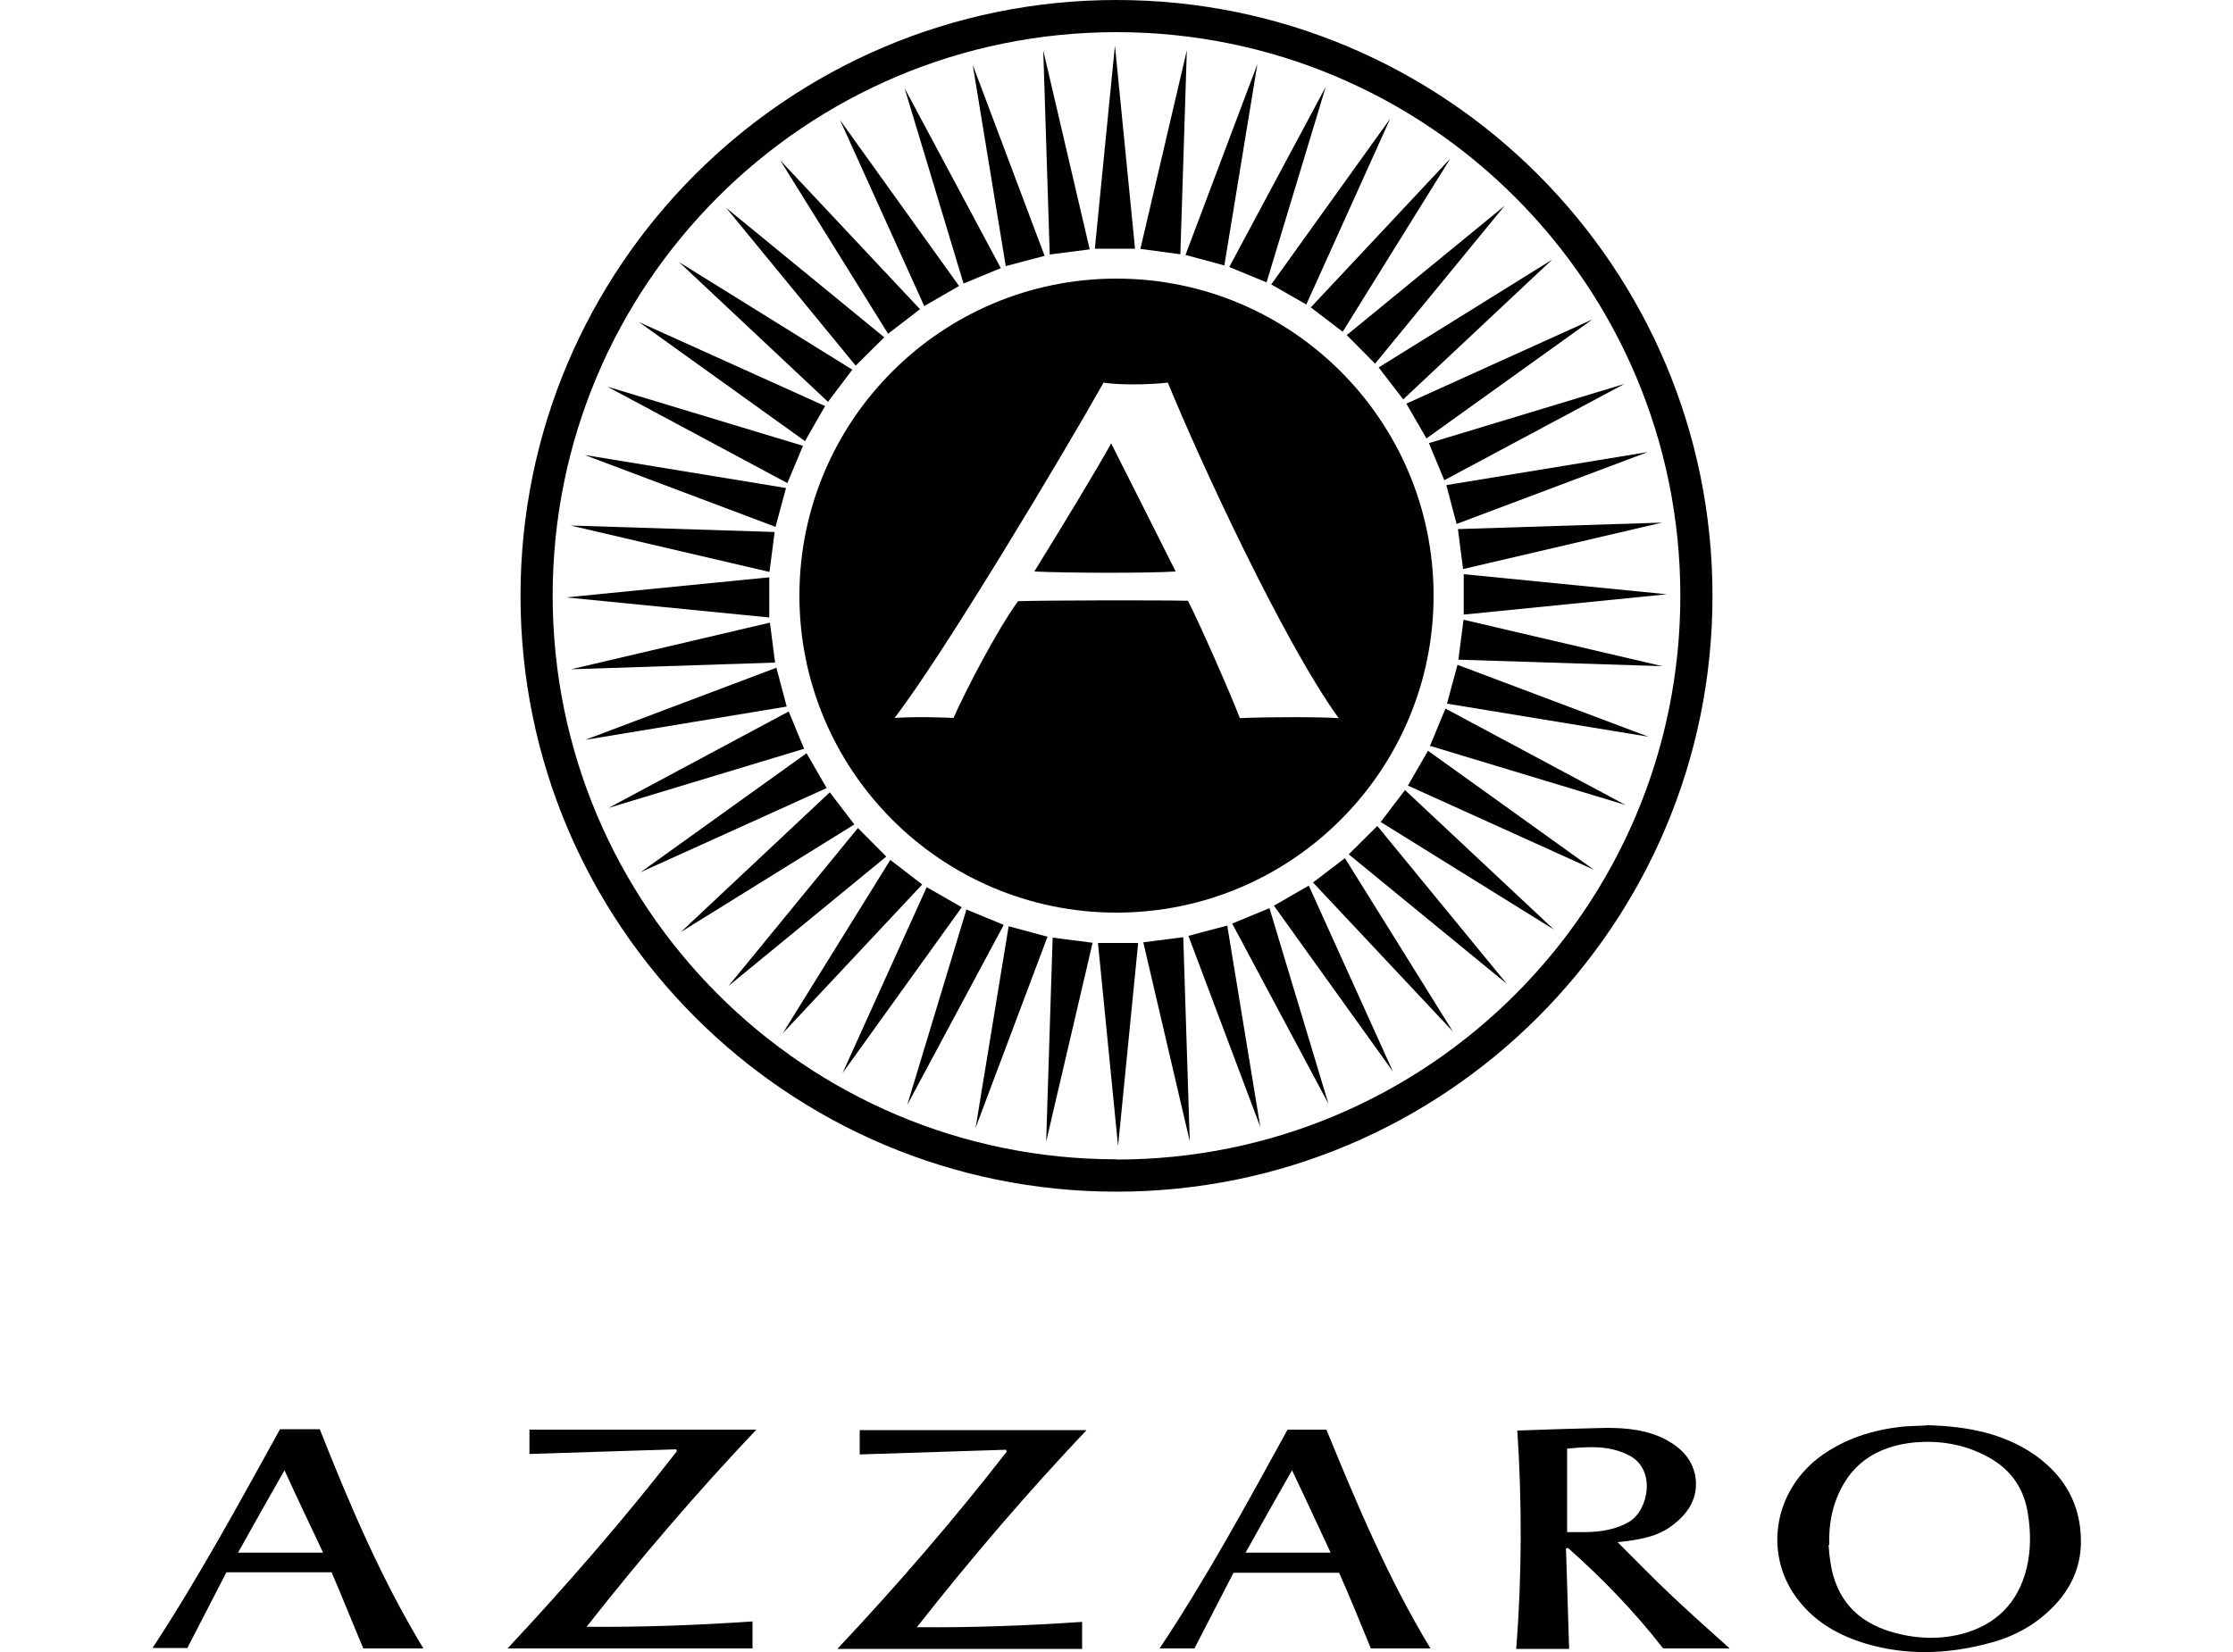 <svg viewBox="0 0 100 74" xmlns="http://www.w3.org/2000/svg" data-name="Layer 1" id="Layer_1">
  <defs>
    <style>
      .cls-1, .cls-2 {
        fill: #010101;
      }

      .cls-2 {
        fill-rule: evenodd;
      }
    </style>
  </defs>
  <g>
    <g>
      <path d="M46.32,25.6c1.46.07,5.02.08,6.33,0-.47-.95-2.18-4.33-2.89-5.74-.62,1.14-2.41,4.07-3.44,5.74h0Z" class="cls-1"></path>
      <path d="M50,12.48c-7.84,0-14.2,6.36-14.2,14.2s6.36,14.2,14.2,14.2,14.2-6.36,14.2-14.2-6.36-14.2-14.2-14.2ZM55.52,32.16c-.42-1.11-1.8-4.23-2.32-5.25-1.44-.03-6.52-.02-7.61.02-.95,1.31-2.33,3.97-2.89,5.23-.42-.02-1.65-.07-2.64,0,2.21-2.87,7.59-11.87,9.36-15.02.7.11,1.96.1,2.88,0,1.43,3.5,5.18,11.61,7.65,15.03-.74-.06-3.31-.06-4.42,0h0Z" class="cls-1"></path>
    </g>
    <path d="M50,0C35.26,0,23.31,11.95,23.31,26.69s11.95,26.69,26.69,26.69,26.69-11.95,26.69-26.69S64.74,0,50,0ZM50,51.93c-13.94,0-25.25-11.3-25.25-25.25S36.06,1.44,50,1.44s25.25,11.3,25.25,25.25-11.3,25.25-25.25,25.25h0Z" class="cls-1"></path>
    <g>
      <polygon points="50.83 11.14 49.93 2.04 49.03 11.14 50.83 11.14" class="cls-1"></polygon>
      <polygon points="49.17 42.24 50.07 51.34 50.97 42.24 49.17 42.24" class="cls-1"></polygon>
    </g>
    <g>
      <polygon points="48.8 11.17 46.72 2.26 47.01 11.4 48.8 11.17" class="cls-1"></polygon>
      <polygon points="51.2 42.21 53.28 51.12 52.99 41.98 51.2 42.21" class="cls-1"></polygon>
    </g>
    <g>
      <polygon points="46.78 11.46 43.56 2.9 45.04 11.92 46.78 11.46" class="cls-1"></polygon>
      <polygon points="53.22 41.92 56.44 50.48 54.96 41.46 53.22 41.92" class="cls-1"></polygon>
    </g>
    <g>
      <polygon points="44.82 12.01 40.51 3.95 43.15 12.7 44.82 12.01" class="cls-1"></polygon>
      <polygon points="55.18 41.37 59.49 49.44 56.85 40.68 55.18 41.37" class="cls-1"></polygon>
    </g>
    <g>
      <polygon points="42.95 12.81 37.62 5.38 41.39 13.71 42.95 12.81" class="cls-1"></polygon>
      <polygon points="57.05 40.57 62.38 48 58.61 39.67 57.05 40.57" class="cls-1"></polygon>
    </g>
    <g>
      <polygon points="41.2 13.85 34.94 7.18 39.77 14.95 41.2 13.85" class="cls-1"></polygon>
      <polygon points="58.8 39.53 65.06 46.2 60.23 38.44 58.8 39.53" class="cls-1"></polygon>
    </g>
    <g>
      <polygon points="39.6 15.11 32.52 9.31 38.32 16.38 39.6 15.11" class="cls-1"></polygon>
      <polygon points="60.4 38.27 67.48 44.07 61.68 37 60.4 38.27" class="cls-1"></polygon>
    </g>
    <g>
      <polygon points="38.17 16.56 30.41 11.74 37.08 18 38.17 16.56" class="cls-1"></polygon>
      <polygon points="61.83 36.82 69.59 41.64 62.92 35.39 61.83 36.82" class="cls-1"></polygon>
    </g>
    <g>
      <polygon points="36.95 18.19 28.62 14.43 36.05 19.76 36.95 18.19" class="cls-1"></polygon>
      <polygon points="63.05 35.19 71.38 38.96 63.95 33.63 63.05 35.19" class="cls-1"></polygon>
    </g>
    <g>
      <polygon points="35.96 19.97 27.2 17.32 35.26 21.64 35.96 19.97" class="cls-1"></polygon>
      <polygon points="64.04 33.41 72.8 36.06 64.73 31.74 64.04 33.41" class="cls-1"></polygon>
    </g>
    <g>
      <polygon points="35.2 21.86 26.18 20.38 34.73 23.6 35.2 21.86" class="cls-1"></polygon>
      <polygon points="64.8 31.52 73.82 33 65.27 29.78 64.8 31.52" class="cls-1"></polygon>
    </g>
    <g>
      <polygon points="34.69 23.83 25.55 23.54 34.46 25.62 34.69 23.83" class="cls-1"></polygon>
      <polygon points="65.31 29.55 74.44 29.84 65.54 27.76 65.31 29.55" class="cls-1"></polygon>
    </g>
    <g>
      <polygon points="34.45 25.86 25.35 26.76 34.45 27.66 34.45 25.86" class="cls-1"></polygon>
      <polygon points="65.55 27.53 74.65 26.62 65.55 25.72 65.55 27.53" class="cls-1"></polygon>
    </g>
    <g>
      <polygon points="34.48 27.89 25.57 29.98 34.71 29.68 34.48 27.89" class="cls-1"></polygon>
      <polygon points="65.52 25.49 74.43 23.41 65.29 23.7 65.52 25.49" class="cls-1"></polygon>
    </g>
    <g>
      <polygon points="34.77 29.91 26.21 33.14 35.23 31.65 34.77 29.91" class="cls-1"></polygon>
      <polygon points="65.23 23.47 73.79 20.25 64.77 21.73 65.23 23.47" class="cls-1"></polygon>
    </g>
    <g>
      <polygon points="35.32 31.87 27.25 36.19 36.01 33.54 35.32 31.87" class="cls-1"></polygon>
      <polygon points="64.68 21.51 72.74 17.2 63.99 19.85 64.68 21.51" class="cls-1"></polygon>
    </g>
    <g>
      <polygon points="36.12 33.74 28.69 39.07 37.02 35.3 36.12 33.74" class="cls-1"></polygon>
      <polygon points="63.88 19.64 71.31 14.31 62.98 18.08 63.88 19.64" class="cls-1"></polygon>
    </g>
    <g>
      <polygon points="37.16 35.49 30.49 41.75 38.26 36.93 37.16 35.49" class="cls-1"></polygon>
      <polygon points="62.84 17.89 69.51 11.63 61.74 16.46 62.84 17.89" class="cls-1"></polygon>
    </g>
    <g>
      <polygon points="38.42 37.09 32.62 44.17 39.69 38.37 38.42 37.09" class="cls-1"></polygon>
      <polygon points="61.58 16.29 67.38 9.22 60.31 15.01 61.58 16.29" class="cls-1"></polygon>
    </g>
    <g>
      <polygon points="39.87 38.52 35.05 46.29 41.3 39.62 39.87 38.52" class="cls-1"></polygon>
      <polygon points="60.13 14.86 64.95 7.1 58.7 13.77 60.13 14.86" class="cls-1"></polygon>
    </g>
    <g>
      <polygon points="41.5 39.74 37.73 48.07 43.07 40.64 41.5 39.74" class="cls-1"></polygon>
      <polygon points="58.5 13.64 62.26 5.31 56.93 12.74 58.5 13.64" class="cls-1"></polygon>
    </g>
    <g>
      <polygon points="43.28 40.74 40.63 49.49 44.95 41.43 43.28 40.74" class="cls-1"></polygon>
      <polygon points="56.72 12.65 59.37 3.89 55.05 11.96 56.72 12.65" class="cls-1"></polygon>
    </g>
    <g>
      <polygon points="45.17 41.49 43.69 50.52 46.91 41.96 45.17 41.49" class="cls-1"></polygon>
      <polygon points="54.83 11.89 56.31 2.87 53.09 11.42 54.83 11.89" class="cls-1"></polygon>
    </g>
    <g>
      <polygon points="47.14 42 46.85 51.14 48.93 42.23 47.14 42" class="cls-1"></polygon>
      <polygon points="52.86 11.39 53.15 2.25 51.07 11.15 52.86 11.39" class="cls-1"></polygon>
    </g>
  </g>
  <g>
    <path d="M81.89,69.2c.02.19.02.35.05.54.17,1.59.95,2.72,2.49,3.27,1.11.38,2.25.47,3.39.19,1.56-.4,2.56-1.4,2.94-2.96.19-.8.19-1.63.05-2.46-.19-1.21-.85-2.06-1.94-2.6-.99-.5-2.04-.66-3.12-.57-1.73.17-2.98.99-3.57,2.7-.21.62-.28,1.25-.26,1.89h0ZM86.31,63.85h-.03c-.28.02-.64.02-1.03.05-1.37.14-2.67.54-3.81,1.4-2.06,1.59-2.46,4.43-.88,6.41.78.99,1.82,1.56,3.01,1.92,1.78.52,3.55.47,5.33.02,1.09-.26,2.06-.73,2.89-1.52.88-.83,1.4-1.85,1.4-3.08,0-1.63-.71-2.91-2.04-3.86-1.41-.99-3.06-1.3-4.83-1.35h0Z" class="cls-2"></path>
    <path d="M67.94,64.08c1.35-.05,2.67-.09,4-.12.92,0,1.82.09,2.65.52.71.38,1.25.92,1.35,1.78.09.97-.43,1.63-1.16,2.15-.57.4-1.23.52-1.89.62-.12.02-.24.02-.45.05.85.85,1.66,1.68,2.49,2.46.83.78,1.68,1.54,2.53,2.3h-2.98c-1.25-1.61-2.7-3.12-4.26-4.5-.02,0-.05.02-.09.02.05,1.49.09,2.98.14,4.5h-2.37c.26-3.29.26-6.56.05-9.78M70.17,68.63h.88c.69-.02,1.33-.12,1.92-.47.85-.52,1.21-2.32,0-2.96-.9-.47-1.82-.4-2.79-.31v3.74h0Z" class="cls-1"></path>
    <path d="M48.46,72.65v1.21h-10.96c2.67-2.84,5.21-5.78,7.58-8.83,0-.02-.02-.07-.02-.09-2.18.07-4.38.14-6.56.21v-1.09h10.16c-2.67,2.82-5.18,5.75-7.6,8.83,2.49.02,4.95-.07,7.41-.24" class="cls-1"></path>
    <path d="M22.73,73.84c2.67-2.86,5.21-5.78,7.58-8.83,0-.02-.02-.07-.02-.09-2.18.07-4.38.14-6.58.21v-1.09h10.16c-2.67,2.82-5.18,5.75-7.6,8.83,2.51.02,4.95-.07,7.43-.24v1.21h-10.96" class="cls-1"></path>
    <path d="M18.94,73.84h-2.67c-.47-1.11-.92-2.25-1.42-3.41h-4.71c-.59,1.14-1.16,2.25-1.75,3.39h-1.56c2.08-3.17,3.88-6.49,5.71-9.8h1.78c1.33,3.36,2.75,6.7,4.64,9.82M12.74,65.86c-.71,1.25-1.4,2.46-2.08,3.69h3.81c-.59-1.25-1.16-2.44-1.73-3.69h0Z" class="cls-1"></path>
    <path d="M57.65,64.04h1.75c1.37,3.34,2.77,6.68,4.66,9.8h-2.67c-.45-1.11-.92-2.25-1.42-3.39h-4.73c-.57,1.11-1.16,2.25-1.75,3.39h-1.56c2.11-3.17,3.91-6.49,5.73-9.8M59.59,69.55c-.59-1.25-1.14-2.46-1.73-3.69-.71,1.25-1.4,2.46-2.08,3.69h3.81Z" class="cls-1"></path>
  </g>
</svg>